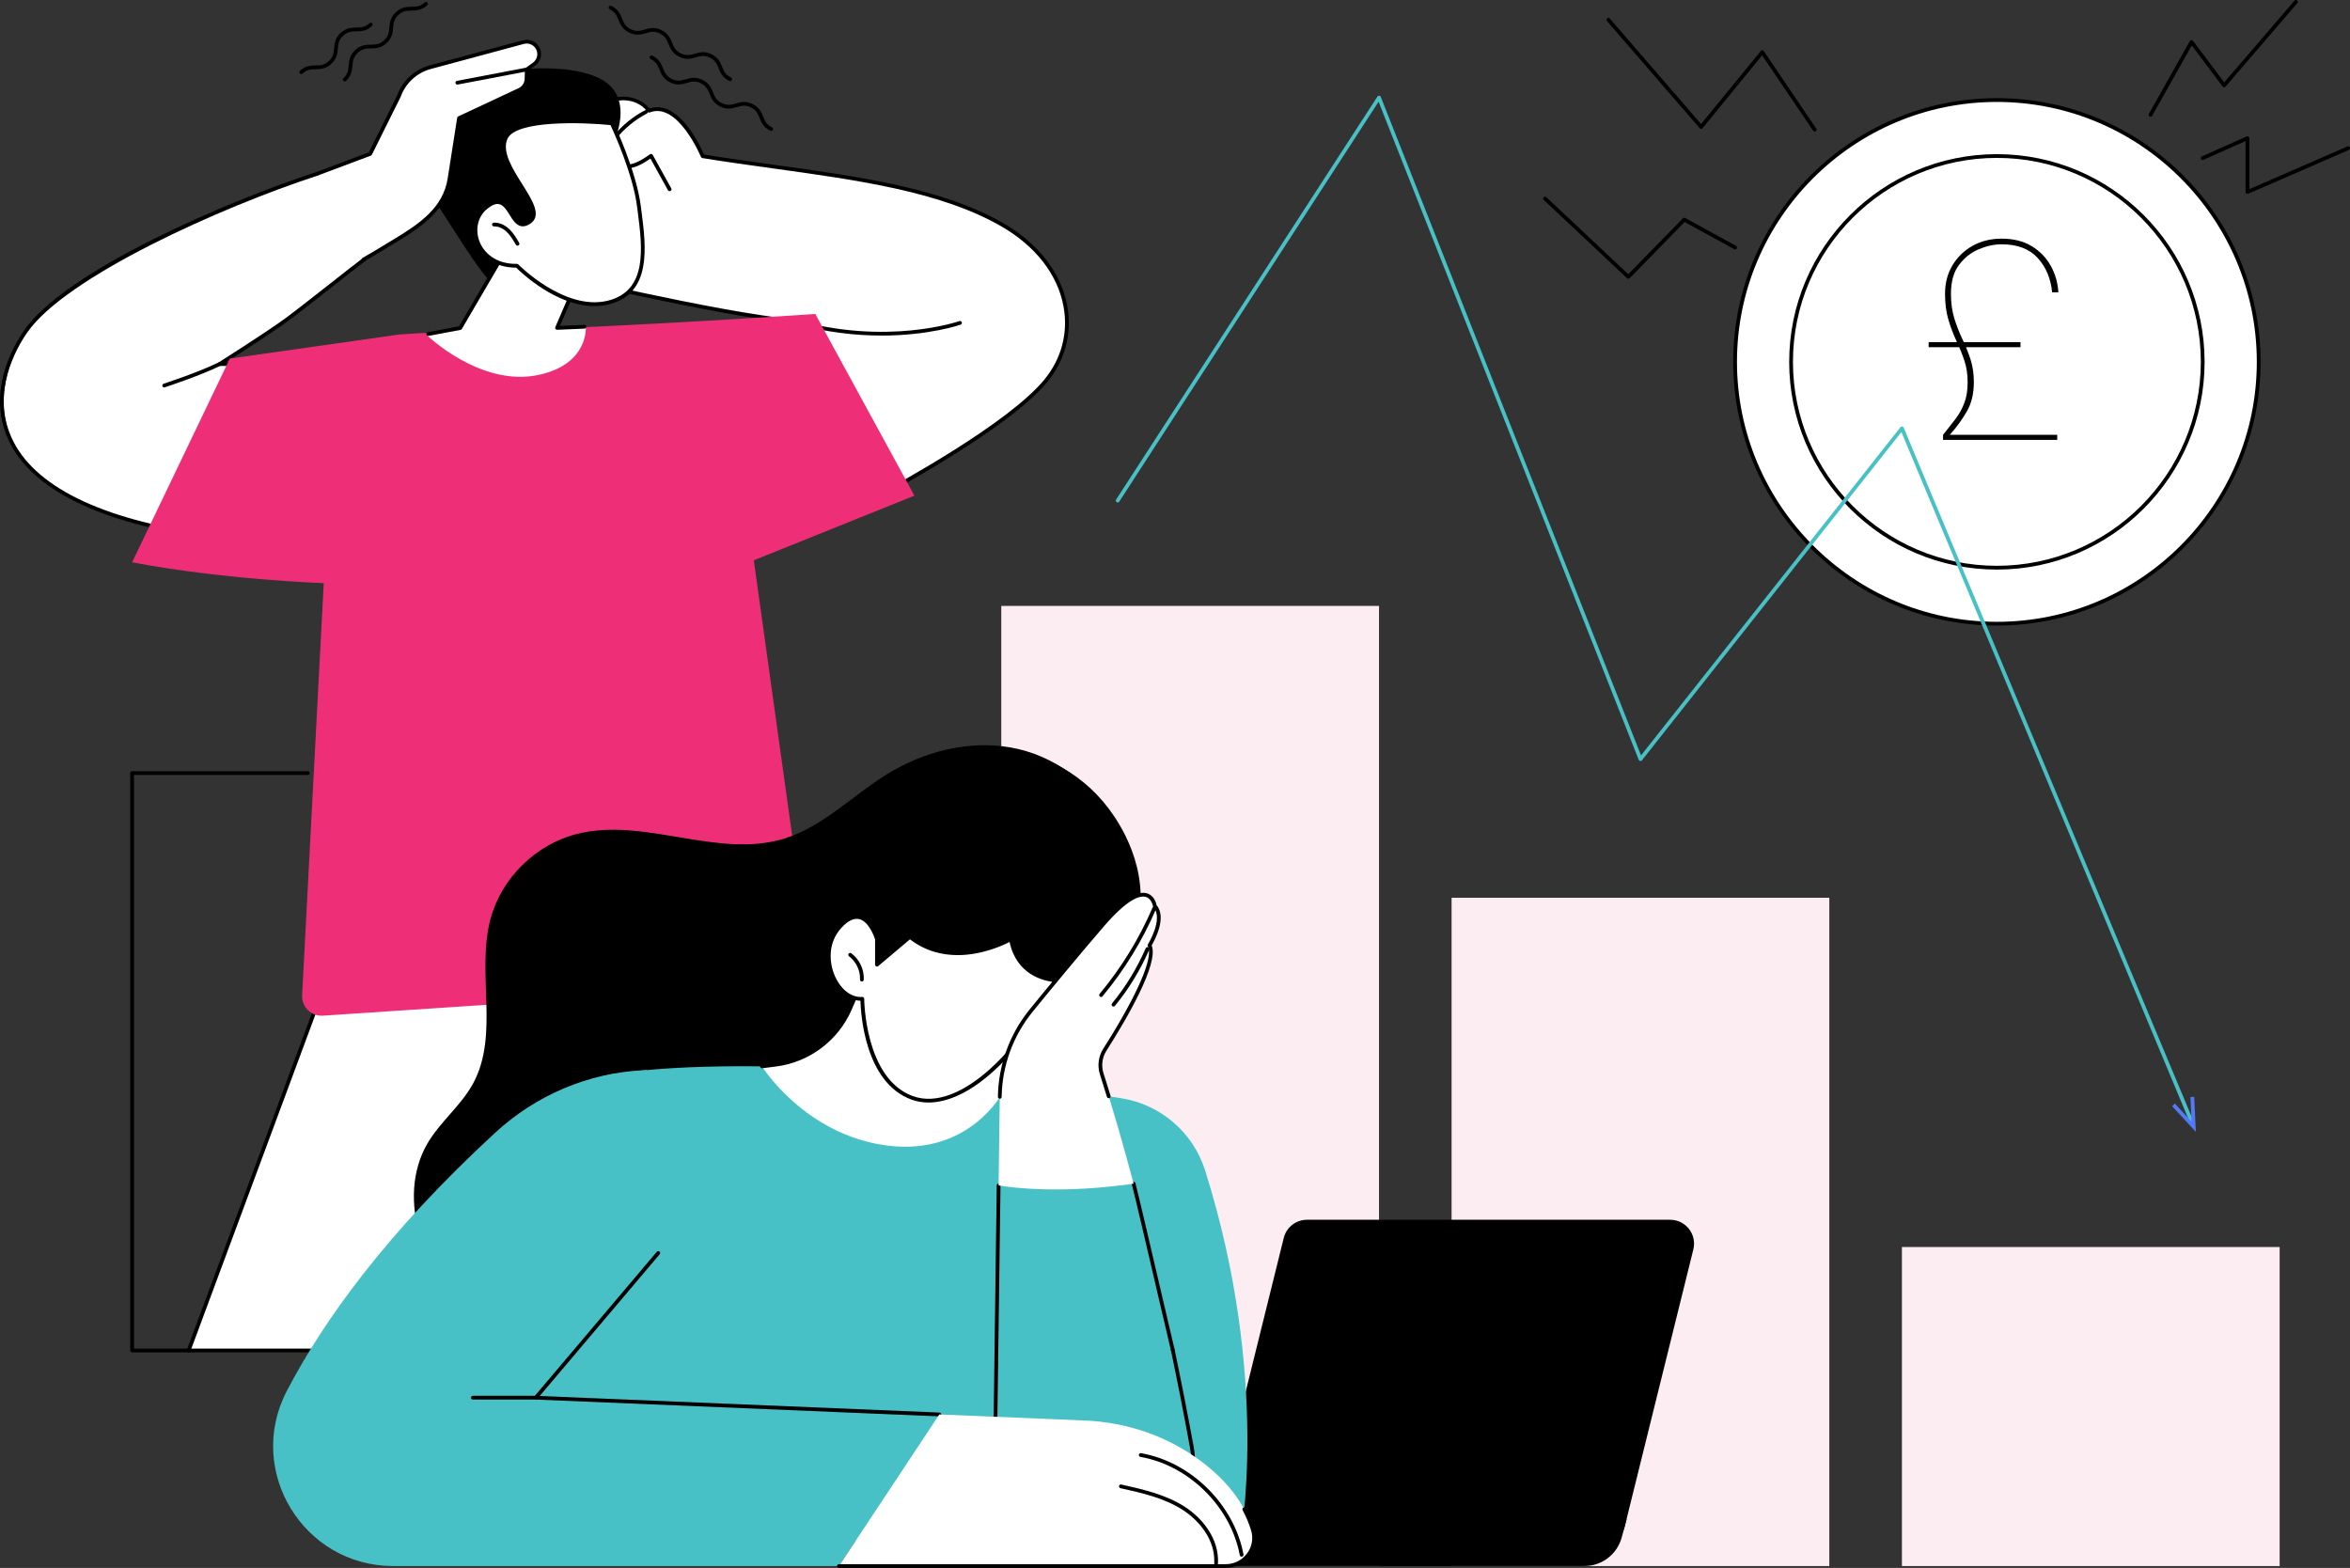 <svg xmlns="http://www.w3.org/2000/svg" id="Layer_1" viewBox="0 0 1247.05 832"><rect x="0" y="0" width="1247.05" height="832" fill="#333333" stroke="none"/><defs><style>      .cls-1 {        fill: #48c1c6;      }      .cls-2 {        fill: #fff;      }      .cls-3 {        fill: #ee2f78;      }      .cls-4 {        fill: #5479f7;      }      .cls-5 {        fill: #fcedf3;      }    </style></defs><g id="Business_bankruptcy"><g><g><g><circle class="cls-2" cx="1059.67" cy="192.02" r="138.93" transform="translate(174.59 805.54) rotate(-45)"></circle><path d="M1059.67,331.94c-77.16,0-139.93-62.77-139.93-139.93s62.77-139.93,139.93-139.93,139.93,62.77,139.93,139.93-62.77,139.93-139.93,139.93h0ZM1059.67,54.09c-76.05,0-137.93,61.87-137.93,137.93s61.87,137.93,137.93,137.93,137.93-61.87,137.93-137.93-61.87-137.93-137.93-137.93h0Z"></path></g><g><circle class="cls-2" cx="1059.67" cy="192.02" r="109.22" transform="translate(174.59 805.54) rotate(-45)"></circle><path d="M1059.67,302.24c-60.78,0-110.22-49.45-110.22-110.22s49.45-110.22,110.22-110.22,110.22,49.45,110.22,110.22-49.45,110.22-110.22,110.22ZM1059.67,83.79c-59.67,0-108.22,48.55-108.22,108.22s48.55,108.22,108.22,108.22,108.22-48.55,108.22-108.22-48.55-108.22-108.22-108.22Z"></path></g></g><path d="M963.01,69.8c-.32,0-.64-.15-.83-.44l-27.1-40-31.59,38.64c-.19.23-.46.36-.76.37-.34,0-.58-.12-.77-.35l-49.22-56.88c-.36-.42-.32-1.05.1-1.41s1.05-.32,1.41.1l48.44,55.98,31.69-38.75c.2-.24.5-.38.82-.37.32.01.61.18.78.44l27.85,41.11c.31.46.19,1.08-.27,1.39-.17.12-.37.17-.56.17h.01Z"></path><path d="M864.09,147.89c-.25,0-.49-.09-.69-.27l-44.16-41.51c-.4-.38-.42-1.01-.04-1.41s1.01-.42,1.41-.04l43.45,40.84,28.99-29.65c.31-.32.8-.39,1.2-.18l26.99,14.79c.48.27.66.87.4,1.36-.27.48-.87.66-1.36.4l-26.32-14.43-29.14,29.81c-.2.2-.46.3-.71.3h-.02Z"></path><path d="M1141.18,61.95c-.17,0-.33-.04-.49-.13-.48-.27-.65-.88-.38-1.36l21.76-38.68c.17-.29.47-.49.81-.51.33-.03.66.13.87.4l16.56,22.03L1217.58.35c.36-.42.99-.47,1.41-.11.42.36.47.99.11,1.41l-38.09,44.29c-.2.23-.5.36-.79.35-.3,0-.58-.16-.77-.4l-16.38-21.8-21.01,37.35c-.18.33-.52.51-.87.51h0Z"></path><path d="M1192.62,102.9c-.19,0-.38-.06-.55-.16-.28-.19-.45-.5-.45-.84v-27.04l-22.33,9.94c-.51.22-1.1,0-1.32-.51-.22-.5,0-1.1.51-1.32l23.74-10.57c.31-.14.67-.11.95.07.28.18.46.5.46.84v27.05l52.02-22.63c.5-.22,1.1.01,1.32.52.22.51-.01,1.1-.52,1.32l-53.41,23.24c-.13.06-.26.08-.4.08h-.02Z"></path></g><g><g><g><path d="M182.91,43.21c-.27,0-.53-.11-.73-.32-.38-.4-.35-1.04.05-1.41,2.41-2.25,2.6-4.36,2.81-6.81.22-2.5.46-5.33,3.44-8.1s5.82-2.82,8.33-2.86c2.46-.04,4.58-.07,7-2.32s2.6-4.37,2.81-6.81c.22-2.5.46-5.33,3.44-8.1,2.98-2.78,5.82-2.82,8.33-2.87,2.46-.04,4.58-.08,7-2.33.4-.38,1.04-.35,1.41.05.38.4.35,1.04-.05,1.41-2.98,2.78-5.82,2.82-8.33,2.87-2.46.04-4.58.08-7,2.33s-2.6,4.37-2.81,6.81c-.22,2.5-.46,5.33-3.44,8.1s-5.82,2.82-8.33,2.86c-2.46.04-4.58.07-7,2.32-2.41,2.25-2.6,4.36-2.81,6.81-.22,2.5-.46,5.33-3.44,8.1-.19.18-.44.27-.68.27h0Z"></path><path d="M159.83,39.32c-.27,0-.53-.11-.73-.32-.38-.4-.35-1.04.05-1.41,2.98-2.77,5.82-2.82,8.33-2.86,2.46-.04,4.58-.07,7-2.32,2.41-2.25,2.6-4.36,2.81-6.81.22-2.5.46-5.33,3.44-8.1s5.82-2.82,8.33-2.86c2.46-.04,4.58-.08,7-2.32.4-.38,1.04-.35,1.41.05.38.4.35,1.04-.05,1.41-2.98,2.77-5.82,2.82-8.33,2.86-2.46.04-4.58.08-7,2.33-2.41,2.25-2.6,4.36-2.81,6.81-.22,2.5-.46,5.33-3.44,8.1s-5.82,2.82-8.33,2.86c-2.46.04-4.58.07-7,2.32-.19.18-.44.27-.68.27h0Z"></path></g><g><path d="M409.23,69.47c-.15,0-.29-.03-.43-.1-3.67-1.77-4.74-4.4-5.69-6.72-.93-2.28-1.73-4.24-4.7-5.68-2.98-1.44-5.01-.84-7.38-.15-2.41.7-5.14,1.5-8.8-.27-3.67-1.77-4.74-4.4-5.68-6.72-.93-2.27-1.73-4.24-4.7-5.67-2.97-1.44-5.01-.84-7.37-.15-2.41.7-5.14,1.5-8.8-.27-3.67-1.77-4.74-4.4-5.68-6.72-.93-2.27-1.73-4.24-4.7-5.67-.5-.24-.71-.84-.47-1.33.24-.5.84-.71,1.34-.47,3.67,1.77,4.74,4.4,5.68,6.72.93,2.27,1.73,4.24,4.7,5.67,2.98,1.44,5.01.84,7.37.15,2.41-.7,5.14-1.5,8.8.27,3.66,1.77,4.74,4.4,5.68,6.72.93,2.27,1.73,4.24,4.7,5.67,2.98,1.44,5.01.84,7.38.15,2.41-.7,5.14-1.5,8.8.27,3.67,1.77,4.74,4.4,5.69,6.72.93,2.27,1.73,4.24,4.7,5.68.5.24.71.84.47,1.34-.17.36-.53.57-.9.57h-.01Z"></path><path d="M387.47,43.06c-.15,0-.29-.03-.43-.1-3.67-1.77-4.74-4.4-5.69-6.72-.93-2.28-1.73-4.24-4.7-5.68-2.98-1.44-5.01-.84-7.38-.15-2.41.7-5.14,1.5-8.8-.27-3.67-1.77-4.74-4.4-5.68-6.72-.93-2.27-1.73-4.24-4.7-5.67-2.98-1.44-5.01-.84-7.37-.15-2.41.7-5.14,1.5-8.8-.27-3.67-1.77-4.74-4.4-5.68-6.72-.93-2.27-1.73-4.24-4.7-5.67-.5-.24-.71-.84-.47-1.33.24-.5.84-.71,1.34-.47,3.67,1.77,4.74,4.4,5.68,6.72.93,2.27,1.73,4.24,4.7,5.67s5.01.84,7.37.15c2.41-.7,5.14-1.5,8.8.27,3.67,1.77,4.74,4.4,5.68,6.72.93,2.27,1.73,4.24,4.7,5.67,2.97,1.44,5.01.84,7.38.15,2.41-.7,5.14-1.5,8.8.27,3.67,1.77,4.74,4.4,5.69,6.72.93,2.27,1.73,4.24,4.7,5.68.5.24.71.84.47,1.34-.17.36-.53.57-.9.57h-.01Z"></path></g><g><g><g><polygon class="cls-2" points="260.31 716.6 277.04 473.06 422.1 473.33 412 716.6 260.31 716.6"></polygon><path d="M412,717.6h-.04c-.55-.02-.98-.49-.96-1.04l10.05-242.24-144.02-.26c-.55,0-1-.45-1-1s.45-1,1-1h0l145.06.27c.27,0,.53.11.72.31s.29.46.28.73l-10.1,243.28c-.02.54-.47.96-1,.96h.01Z"></path></g><g><polygon class="cls-2" points="298.09 716.6 347.87 491.05 198.87 450.68 99.96 716.6 298.09 716.6"></polygon><path d="M298.09,717.6c-.06,0-.13,0-.19-.02-.54-.11-.89-.63-.79-1.17l30.28-153.41c.07-.38.36-.68.73-.77l34.43-8.9c.54-.14,1.08.18,1.22.72.14.53-.18,1.08-.72,1.22l-33.82,8.75-30.16,152.79c-.09.48-.51.81-.98.81v-.02Z"></path><path d="M100.13,717.6c-.12,0-.23-.02-.35-.06-.52-.19-.78-.77-.59-1.29l98.74-265.92c.18-.48.7-.75,1.2-.62l149,40.37c.53.14.85.69.7,1.23-.14.53-.69.85-1.23.7l-148.12-40.13-98.42,265.07c-.15.4-.53.65-.94.65h0Z"></path></g></g><g><path class="cls-2" d="M193.66,137.27s-29.96,23.99-40.34,31.47c-8.75,6.31-35.95,23.91-35.95,23.91,0,0,183.25,1.23,216.6,20.53,0,0-98.87,88.29-223.6,71.29C-14.36,267.47-6.82,209.39,13.68,175.8c18.13-29.69,101.52-66.39,156.58-84.33l23.4,45.79h0Z"></path><path d="M142.25,287.62c-10.43,0-21.11-.67-32.01-2.15-57.68-7.86-94.36-26.12-106.1-52.81-10.9-24.78,2.47-48.41,8.72-57.42,21.85-31.48,106.83-68.24,155.26-84.02.53-.17,1.09.12,1.26.64s-.12,1.09-.64,1.26c-51.75,16.86-133.81,53.83-154.24,83.26-6.06,8.73-19.03,31.61-8.54,55.47,11.44,26.02,47.59,43.87,104.54,51.63,64.15,8.74,121.3-11.02,157.94-29.15,35.09-17.36,58.58-36.55,63.77-40.96-35.85-18.29-213.83-19.2-215.65-19.21-.44,0-.83-.3-.96-.72-.12-.43.05-.88.43-1.12.25-.16,24.84-15.73,35.19-23.27,4.75-3.46,14.4-11.04,23.74-18.38,7.44-5.85,14.47-11.37,18.51-14.4.44-.33,1.07-.24,1.4.2.33.44.24,1.07-.2,1.4-4.02,3.02-11.04,8.54-18.47,14.38-9.35,7.34-19.02,14.94-23.8,18.42-8.28,6.03-25.6,17.16-32.44,21.52,26.02.2,183.4,2.15,214.49,20.14.28.16.46.44.49.76.03.32-.09.63-.33.85-.25.22-25.28,22.39-65.25,42.17-30.69,15.19-75.67,31.52-127.15,31.52h.04Z"></path><path d="M87.14,205.56c-.42,0-.82-.27-.95-.69-.17-.53.12-1.09.65-1.26.17-.06,17.46-5.64,29.31-11.35.5-.24,1.09-.03,1.34.47.24.5.03,1.1-.47,1.33-11.98,5.77-29.39,11.39-29.57,11.45-.1.03-.21.05-.31.05Z"></path></g><g><g><path class="cls-2" d="M466.74,263.01s67.12-35.36,88.15-60.83c20.4-24.71,13.41-62.03-23.22-83.03-40.89-23.45-101.73-26.98-158.77-36.24,0,0-12.5-30.41-28.48-24.16,0,0-9.59-14.3-30.36-.49,0,0-27.21,9.06-25.64,17.93,1.56,8.88,7.67,10.6,19.64,3.06,0,0,10.16,10.61,9.13,24.81-.32,4.39-3.31,8.14-7.48,9.59-4.79,1.66-11.21,3.69-14.21,3.75-5.11.09-10.68-17.33-22.38-12.77-11.7,4.57,1,36.37,9.1,38.49,8.1,2.12,100.75,23.89,138.63,27.29,0,0,37.71,47.21,45.89,92.6Z"></path><path d="M466.74,264.01c-.15,0-.3-.03-.44-.1-.29-.14-.49-.41-.55-.72-7.68-42.64-42.07-87.52-45.43-91.82-38.56-3.56-131.68-25.53-138.37-27.28-5.99-1.57-13.87-17.03-14.54-28.52-.36-6.26,1.48-10.36,5.32-11.86,8.09-3.16,13.49,3.32,17.44,8.05,1.99,2.39,3.88,4.65,5.27,4.65h.02c2.23-.04,7.17-1.35,13.9-3.69,3.85-1.34,6.53-4.76,6.81-8.71.84-11.71-6.29-21.04-8.32-23.45-6.77,4.14-11.81,5.38-15.37,3.8-2.63-1.16-4.33-3.85-5.06-7.99-1.64-9.33,22.78-17.87,26.19-19.01,18.68-12.36,28.86-2.48,31.14.21,15.38-5.11,27.07,20.31,28.85,24.44,12.14,1.96,24.61,3.69,36.69,5.37,46.1,6.39,89.65,12.43,121.88,30.91,18.84,10.8,30.98,26.46,34.19,44.08,2.64,14.53-1.16,28.9-10.7,40.45-20.92,25.33-87.78,60.72-88.46,61.07-.15.08-.31.12-.47.12h.01ZM276.95,104.87c-1.09,0-2.25.21-3.48.69-3.74,1.46-4.27,6.18-4.05,9.88.65,11.19,8.33,25.47,13.05,26.7,6.7,1.75,100.3,23.84,138.47,27.26.27.02.52.16.69.37.38.47,37.22,46.99,45.84,91.7,9.12-4.9,67.52-36.78,86.65-59.94,9.16-11.1,12.81-24.88,10.27-38.82-3.1-17.04-14.9-32.2-33.22-42.71-31.89-18.29-75.25-24.3-121.16-30.66-12.26-1.7-24.94-3.46-37.28-5.46-.34-.06-.63-.29-.76-.61-.12-.29-12.31-29.43-27.19-23.6-.44.17-.93,0-1.2-.37-.37-.55-9.33-13.28-28.97-.22-.07.05-.15.09-.24.12-7.34,2.44-26.13,10.23-24.98,16.81.6,3.44,1.92,5.63,3.9,6.5,2.99,1.32,7.78-.06,14.22-4.12.4-.25.93-.19,1.26.15.43.45,10.45,11.1,9.41,25.58-.34,4.75-3.54,8.86-8.15,10.46-7.13,2.48-12.01,3.76-14.52,3.8-2.35.01-4.44-2.47-6.86-5.37-3.23-3.87-6.81-8.16-11.7-8.16v.02Z"></path></g><path d="M467.78,178.06c-13.58,0-29.69-1.65-47.22-6.69-.53-.15-.84-.71-.68-1.24.15-.53.71-.84,1.24-.68,49.55,14.27,87.61,1.06,87.99.93.52-.19,1.09.09,1.28.61s-.09,1.09-.61,1.28c-.25.09-16.71,5.8-42,5.8h0Z"></path><path d="M355.34,101.46c-.35,0-.69-.19-.88-.52l-9.3-16.8c-3.33,2.27-7.36,4.82-11.87,5.23-4.97.46-10.74-2.53-11.43-7.71-.5-3.77,1.86-7.2,3.68-9.45,4.56-5.64,10.37-10.39,16.81-13.73.49-.25,1.09-.06,1.35.43.25.49.06,1.09-.43,1.35-6.2,3.22-11.79,7.79-16.17,13.21-1.59,1.97-3.65,4.93-3.25,7.93.53,3.98,5.31,6.34,9.26,5.98,4.41-.41,8.35-3.12,11.83-5.51.23-.16.52-.22.8-.15.27.06.51.24.65.49l9.83,17.76c.27.48.09,1.09-.39,1.36-.15.08-.32.12-.48.12h0Z"></path><path d="M315.24,80.92c-2.54,0-4.92-.89-6.5-2.48-2.38-2.38-3.08-6.38-1.79-10.2,1.12-3.31,3.43-6.07,5.47-8.51.35-.42.99-.48,1.41-.13s.48.99.13,1.41c-2.02,2.41-4.11,4.91-5.11,7.87-.8,2.36-.94,5.91,1.31,8.15,1.4,1.4,3.65,2.09,6.03,1.84,1.96-.2,4.01-.98,6.47-2.44.48-.28,1.09-.12,1.37.35.28.48.13,1.09-.35,1.37-2.72,1.61-5.03,2.47-7.29,2.71-.38.04-.76.06-1.14.06h0Z"></path></g><path class="cls-3" d="M400,297.32l85.24-34.31-52.6-96.43s-91.64,6.45-179.32,9.32c-22.1.72-23.66.28-41.4,1.58-.63.05-1.25.14-1.87.27l-88.08,12.52-51.86,108.11c48.91,9.28,101.69,11.06,101.69,11.06l-11.47,218.66c-.32,6.18,4.83,11.26,11.02,10.85l246.27-16.34c7.38-.49,12.79-7.13,11.77-14.44l-29.37-210.84h-.02Z"></path><g><path d="M321.25,84.16s14.35-21.61,4.74-36.01c-12.72-19.06-72.19-11.93-85.73-1.48-19.69,15.2-21.42,42.94-11.62,56.86,9.8,13.92,26.89,43.58,33.49,47.21,6.6,3.63,59.12-66.58,59.12-66.58h0Z"></path><g><path class="cls-2" d="M272.37,125.93l-28.16,48.15-18.09,3.4s28.83,28.34,60.12,21.37c26.37-5.88,24.61-25.48,24.61-25.48l-14.85.62,17.05-40.48-40.68-7.58h0Z"></path><path d="M227.19,178.27c-.47,0-.89-.33-.98-.82-.1-.54.26-1.07.8-1.17l16.57-3.11,27.93-47.76c.21-.36.63-.56,1.05-.48l40.68,7.58c.3.06.56.24.7.51.14.27.16.59.04.87l-16.84,39.03,12.95-.54c.55-.02,1.02.41,1.04.96.02.55-.41,1.02-.96,1.04l-14.54.61c-.33,0-.67-.15-.87-.43-.2-.28-.23-.65-.09-.96l16.97-39.34-38.76-7.23-27.81,47.54c-.15.25-.39.42-.68.48l-17.01,3.2c-.06,0-.12.02-.19.02h0Z"></path><g><g><path class="cls-2" d="M274.33,141.02s24.6,25.16,48.21,19.56,18.92-31.94,16.53-50.99c-2.4-19.06-14.43-44.15-14.43-44.15,0,0-50.32-5.29-56.27,7.83-6.53,14.4,23.21,37.13,12.62,44.5s-9.26-18.7-22.95-7.84c-11.52,9.15-5.4,31.45,16.28,31.08h.01Z"></path><path d="M315.37,162.41c-20.12,0-38.74-17.7-41.45-20.38-12.25.06-19.11-6.94-21.47-13.55-2.56-7.16-.56-14.92,4.98-19.32,2.88-2.29,5.38-3.21,7.64-2.82,3.27.56,5.2,3.65,7.06,6.63,1.52,2.42,2.95,4.71,4.79,5.09,1,.2,2.15-.15,3.51-1.1,4.48-3.12.1-10.07-4.97-18.12-5.39-8.55-11.5-18.25-7.99-25.98,6.18-13.62,55.2-8.63,57.28-8.41.35.04.65.25.8.56.12.25,12.13,25.46,14.52,44.46.12.95.25,1.92.37,2.91,2.38,18.42,5.64,43.66-17.66,49.18-2.47.59-4.95.85-7.4.85h-.01ZM274.33,140.02c.27,0,.53.11.71.3.24.25,24.49,24.69,47.27,19.29,21.55-5.11,18.55-28.32,16.14-46.98-.13-.99-.25-1.96-.37-2.92-2.16-17.2-12.4-39.7-14.1-43.34-14.2-1.43-50.12-2.78-54.69,7.3-3.06,6.75,2.74,15.96,7.86,24.09,5.38,8.54,10.47,16.61,4.42,20.83-1.83,1.27-3.48,1.74-5.05,1.42-2.68-.55-4.41-3.31-6.09-5.99-1.63-2.61-3.32-5.31-5.71-5.72-1.67-.29-3.65.5-6.05,2.42-4.95,3.93-6.66,10.64-4.35,17.08,2.16,6.03,8.54,12.41,19.98,12.22h.03Z"></path></g><path d="M274.63,130.38c-.34,0-.68-.18-.87-.5-1.37-2.36-2.79-4.81-4.74-6.71-2.07-2.02-4.57-3.11-6.85-3.02-.54.02-1.02-.4-1.04-.96-.02-.55.4-1.02.96-1.04,2.83-.12,5.87,1.18,8.33,3.59,2.15,2.09,3.63,4.65,5.07,7.13.28.48.11,1.09-.36,1.37-.16.09-.33.14-.5.14Z"></path></g></g></g><g><path class="cls-2" d="M168.43,92.17l28.02-10.52,15.22-30.6c2.7-7.56,8.94-13.31,16.7-15.4l49.32-13.29c3.34-.95,6.85.84,8.03,4.11,1,2.77.06,5.86-2.32,7.59l-3.86,2.81-.14,5.03c-.07,2.5-1.54,4.74-3.81,5.8l-32.02,14.98-5.03,32.15c-2.58,16.47-15.78,25.93-29.48,33.24-6.23,3.32-10.49,6.82-16.82,9.94l-23.81-45.85h0Z"></path><path d="M192.86,138.73c-.35,0-.69-.18-.87-.51-.27-.48-.1-1.09.38-1.36,4.66-2.64,7.64-4.45,11.08-6.55,1.54-.94,3.18-1.94,5.11-3.1,14.44-8.67,26.59-17.1,29.01-32.54l5.03-32.15c.05-.33.26-.61.56-.75l32.02-14.98c1.94-.91,3.17-2.79,3.23-4.93l.14-5.03c0-.31.16-.6.41-.78l3.86-2.81c2.01-1.46,2.82-4.11,1.97-6.44-1-2.76-3.99-4.29-6.82-3.49l-49.33,13.29c-7.44,2-13.43,7.53-16.02,14.77,0,.04-.03.07-.05.11l-15.22,30.6c-.11.23-.31.4-.54.49l-28.02,10.52c-.52.19-1.09-.07-1.29-.58-.19-.52.07-1.09.58-1.29l27.65-10.38,15.02-30.2c2.82-7.84,9.31-13.8,17.36-15.97l49.32-13.29c3.82-1.09,7.88.99,9.23,4.73,1.15,3.16.05,6.76-2.67,8.74l-3.46,2.52-.12,4.54c-.08,2.89-1.76,5.46-4.38,6.68l-31.54,14.76-4.95,31.63c-2.55,16.29-15.07,25.01-29.95,33.95-1.92,1.15-3.56,2.15-5.09,3.09-3.46,2.11-6.45,3.93-11.14,6.59-.16.09-.32.13-.49.13h0Z"></path><path d="M242.68,44.88c-.47,0-.89-.33-.98-.81-.1-.54.25-1.07.8-1.17l36.85-7.02c.54-.1,1.07.25,1.17.8s-.25,1.07-.8,1.17l-36.85,7.02c-.06,0-.13.02-.19.02h0Z"></path></g></g></g><path d="M557.7,717.6H70.1c-.55,0-1-.45-1-1v-306.38c0-.55.45-1,1-1h93.25c.55,0,1,.45,1,1s-.45,1-1,1h-92.25v304.38h485.6v-171.27c0-.55.45-1,1-1s1,.45,1,1v172.27c0,.55-.45,1-1,1Z"></path></g><g><rect class="cls-5" x="1009.27" y="661.71" width="200.44" height="169.29"></rect><rect class="cls-5" x="770.3" y="476.39" width="200.44" height="354.61"></rect><rect class="cls-5" x="531.34" y="321.52" width="200.44" height="509.48"></rect></g><g><path class="cls-1" d="M1163.07,596.39c-.39,0-.76-.23-.92-.61l-153.15-366.52-137.69,174.18c-.22.28-.58.42-.93.37-.35-.05-.65-.29-.78-.62L731.56,53.96l-137.61,212.21c-.3.46-.92.6-1.38.29-.46-.3-.6-.92-.29-1.38l138.67-213.84c.2-.31.56-.49.94-.45.37.04.69.28.83.63l138.11,349.41,137.67-174.15c.22-.28.57-.42.92-.37s.65.28.79.6l153.8,368.08c.21.51-.03,1.1-.54,1.31-.13.05-.26.08-.39.08h-.01Z"></path><polygon class="cls-4" points="1152.64 586.93 1154.11 585.57 1162.99 595.21 1162.38 582.12 1164.38 582.03 1165.24 600.6 1152.64 586.93"></polygon></g><g><path d="M840.75,831h-319.49v-9.63c0-8.47,6.86-15.34,15.32-15.34h326.63l-2.62,9.75c-2.42,8.98-10.55,15.22-19.84,15.22h0Z"></path><path d="M849.86,819.7h-192.75c-8.23,0-14.28-7.73-12.3-15.73l36.43-147.09c1.4-5.66,6.47-9.63,12.3-9.63h192.75c8.23,0,14.28,7.73,12.3,15.73l-36.43,147.09c-1.4,5.66-6.47,9.63-12.3,9.63h0Z"></path></g><g><path d="M226.75,606.89c6.69-11.54,17.8-20.1,24.21-31.79,14.24-25.99,1.69-58.93,9.35-87.54,5.81-21.67,24.02-39.55,45.91-45.06,35.68-9,74.37,13.21,109.59,2.59,20.84-6.29,36.51-22.97,55.01-34.35,19.35-11.9,42.84-18.03,65.33-14.14,22.49,3.89,43.51,18.64,52.19,39.63,7.25,17.52-41.61,58.09-32.48,113.94,7.24,44.26-17.92,69.39-55.83,75.41-44.76,7.11-65.68,63.48-105.45,85.5-23.91,13.24-51.11,22.83-78.38,19.73-24.82-2.82-47.63-16.05-65.57-33.38-12.16-11.74-22.54-25.73-27.69-41.76s-4.61-34.26,3.81-48.78Z"></path><path class="cls-1" d="M639.53,621.12c-6.34-20.11-23.46-34.94-44.27-38.31-54.51-8.82-193.23-24.61-270.04-12.8-24.78,3.81-44.52,22.72-49.57,47.27l-41.17,200.34h423.61s16.42-85.49-18.56-196.5h0Z"></path><g><path class="cls-2" d="M461.87,510.35l-10.84,25.05c-6.99,16.16-22.02,27.41-39.49,29.57l-7.2.89s22.77,36.46,66.57,42.02c43.8,5.55,61.36-28.39,61.36-28.39l4.19-36.78-74.59-32.36h0Z"></path><path d="M404.34,566.86c-.5,0-.93-.37-.99-.88-.07-.55.32-1.05.87-1.12l7.2-.89c17.05-2.11,31.87-13.21,38.69-28.98l10.84-25.05c.22-.51.81-.74,1.31-.52.51.22.74.81.52,1.31l-10.84,25.05c-7.1,16.41-22.54,27.97-40.29,30.17l-7.2.89h-.12v.02Z"></path><path d="M444.26,471.37c-.74-2.23-5.54-17.57,3.38-31.43,7.97-12.39,21.46-15.14,26.72-16.21,7.99-1.63,14.78-.83,18.94,0,.24-3.85,1.37-12.98,8.33-19.69,8.12-7.82,19.16-7.52,26.89-7.2,20.15.85,43.94,11.18,59.72,32.09,5.77,7.65,22.06,31.53,15.6,61.58-3.47,16.15-12.81,30.72-24.93,41.95-19.24,17.82-46.59,27.54-72.38,22.76-16.37-3.03-31.56-12.31-41.82-25.41-4.83-6.17-7.63-13.55-12.37-19.75-4.43-5.78-10.54-10.61-13.49-17.4-3.08-7.08-2.14-17.4,5.44-21.3h-.03Z"></path><g><g><path class="cls-2" d="M465.38,498.3s-6.23-21.18-19.59-6.66c-13.35,14.52-2.09,39.37,11.81,38.35,0,0,0,42.86,26.38,52.54s61.54-28.24,75.9-62.45c0,0-19.71-.3-23.41-21.78,0,0-29.93,17.77-53.59-1.16l-17.49,14.73v-13.57h-.01Z"></path><path d="M492.72,585.04c-3.17,0-6.21-.52-9.09-1.58-24.74-9.08-26.84-45.66-27.02-52.45-5.9-.07-11.56-4.37-14.98-11.44-3.64-7.52-4.92-19.53,3.43-28.61,3.94-4.29,7.76-6.04,11.32-5.21,6.74,1.57,9.83,11.83,9.96,12.27.03.09.04.19.04.28v11.42l15.85-13.35c.36-.31.9-.31,1.27-.02,22.84,18.27,52.17,1.25,52.46,1.08.28-.17.63-.19.93-.05s.51.41.57.74c3.51,20.38,21.67,20.93,22.44,20.95.33,0,.64.18.82.45.18.28.21.63.09.93-7.45,17.75-20.04,35.71-33.69,48.04-12.04,10.88-23.93,16.54-34.38,16.54h-.02ZM457.6,528.99c.25,0,.5.1.68.27.2.19.32.45.32.73,0,.42.31,42.28,25.72,51.6,25.78,9.46,60.17-28.58,74.09-60.64-4.63-.57-18.99-3.74-22.67-21.12-3.6,1.86-14.66,6.98-27.53,6.98-8.19,0-17.12-2.07-25.32-8.38l-16.87,14.21c-.3.25-.71.31-1.07.14-.35-.16-.58-.52-.58-.91v-13.42c-.37-1.15-3.21-9.53-8.46-10.75-2.81-.65-5.98.9-9.4,4.62-7.67,8.34-6.46,19.43-3.1,26.39,3.26,6.75,8.66,10.69,14.09,10.29h.1Z"></path></g><path d="M457.37,520.84h-.05c-.55-.03-.98-.5-.95-1.05.24-4.69-2.04-9.54-5.81-12.34-.44-.33-.53-.96-.2-1.4s.96-.53,1.4-.21c4.36,3.24,6.89,8.63,6.61,14.05-.03.53-.47.95-1,.95h0Z"></path></g></g><g><g><path class="cls-1" d="M632.39,767.62c-6.87-37.49-17.15-87.88-30.83-139.53-37.44,5.34-62.85,2.37-71.64.94l-1.97,147.4c-.39,29.35,23.29,53.36,52.65,53.36,32.89,0,57.71-29.82,51.79-62.17h0Z"></path><path d="M622.33,717.31c-.45,0-.86-.31-.97-.76-.87-3.56-3.66-15.55-6.89-29.43-5.47-23.49-12.27-52.73-13.87-58.76-.14-.53.18-1.08.71-1.22.53-.14,1.08.18,1.22.71,1.61,6.07,8.41,35.32,13.89,58.82,3.23,13.88,6.02,25.86,6.89,29.41.13.54-.2,1.08-.73,1.21-.08.02-.16.03-.24.03h-.01Z"></path><path d="M580.61,830.8c-14.47,0-28.03-5.67-38.19-15.97s-15.65-23.94-15.46-38.4l1.97-147.4c0-.55.45-.99,1-.99h.01c.55,0,.99.46.99,1.01l-1.97,147.4c-.19,13.93,5.1,27.06,14.88,36.97s22.84,15.37,36.77,15.37c15.37,0,29.83-6.77,39.67-18.58,9.85-11.82,13.91-27.28,11.14-42.42-3.15-17.2-6.53-34.45-10.06-51.29-.11-.54.23-1.07.77-1.18.54-.11,1.07.23,1.18.77,3.53,16.85,6.91,34.12,10.07,51.33,2.88,15.72-1.34,31.78-11.57,44.06-10.22,12.26-25.24,19.3-41.21,19.3v.02Z"></path><g><path class="cls-2" d="M601.56,628.1c-5.16-19.46-10.79-39.11-16.91-58.31-1.37-4.31-.75-9,1.68-12.81,8.68-13.64,28.53-46.59,23.67-55.34,0,0,8.87-14.2,2.85-20.83,0,0-2.77-18.94-27.88,10.16-13.11,15.2-27.29,32.39-37.83,45.34-10.53,12.93-16.37,29.03-16.6,45.7l-.63,47.03c8.79,1.43,34.2,4.39,71.64-.94h.01Z"></path><path d="M530.55,583.01h-.01c-.55,0-.99-.46-.99-1.01.23-16.83,6.2-33.28,16.82-46.32,9.85-12.1,24.42-29.79,37.85-45.36,10.71-12.41,18.92-17.89,24.41-16.3,3.82,1.11,4.92,5.17,5.15,6.34,5.53,6.53-1.12,18.73-2.65,21.34,3.99,9.5-13.21,38.91-23.97,55.82-2.28,3.58-2.85,7.95-1.57,11.97,1.25,3.92,2.5,7.94,3.73,11.95.16.53-.14,1.09-.66,1.25-.53.16-1.09-.13-1.25-.66-1.23-4-2.48-8.02-3.72-11.93-1.46-4.59-.81-9.57,1.79-13.65,17.99-28.27,26.83-48.58,23.64-54.31-.18-.32-.17-.71.03-1.02.09-.14,8.4-13.64,2.96-19.63-.13-.15-.22-.33-.25-.53,0-.04-.66-4.11-3.8-5.02-3.21-.92-9.7,1.04-22.33,15.69-13.41,15.55-27.97,33.23-37.81,45.32-10.34,12.7-16.15,28.71-16.37,45.09,0,.55-.45.99-1,.99v-.02Z"></path><path d="M584.29,529.04c-.23,0-.45-.08-.64-.23-.42-.35-.48-.98-.13-1.41,11.51-13.83,20.95-29.22,28.07-45.74.22-.51.81-.74,1.31-.52.51.22.74.81.52,1.31-7.19,16.7-16.74,32.25-28.37,46.23-.2.24-.48.36-.77.36h.01Z"></path><path d="M590.87,534.1c-.22,0-.45-.07-.63-.23-.43-.35-.49-.98-.14-1.41,7.29-8.88,13.3-18.74,17.88-29.28.22-.51.81-.74,1.32-.52s.74.81.52,1.32c-4.65,10.71-10.76,20.72-18.16,29.75-.2.24-.48.37-.77.37h-.02Z"></path></g></g><g><path class="cls-1" d="M284.31,741.66l65.01-76.79-6.03-97.05c-.74.03-1.49.06-2.22.1-29.09,1.46-56.71,13.28-78.14,33-57.82,53.19-91.35,99.97-110.75,137.21-22.03,42.29,8.81,92.87,56.49,92.87h236.52l53.27-80.44-214.14-8.9h-.01Z"></path><path d="M498.45,751.56h-.04l-214.14-8.9c-.38-.02-.72-.25-.87-.6s-.09-.76.15-1.05l65.01-76.79c.36-.42.99-.47,1.41-.12.42.36.47.99.12,1.41l-63.69,75.23,212.1,8.81c.55.02.98.49.96,1.04-.02.54-.47.96-1,.96h-.01Z"></path><path class="cls-2" d="M664.88,811.8c-4.71-15.49-15.57-27.41-27.31-36.25-17.82-13.43-39.44-20.84-61.73-21.77l-77.38-3.22-53.27,80.44h205.24c10.01,0,17.36-9.63,14.45-19.2h0Z"></path><path d="M650.42,832h-205.24c-.55,0-1-.45-1-1s.45-1,1-1h205.24c4.52,0,8.66-2.09,11.36-5.73,2.63-3.55,3.41-7.99,2.14-12.18-1.12-3.67-2.64-7.29-4.52-10.76-.26-.49-.08-1.09.4-1.36.49-.26,1.09-.08,1.36.4,1.95,3.59,3.52,7.34,4.68,11.13,1.46,4.8.57,9.89-2.45,13.96-3.08,4.15-7.8,6.54-12.96,6.54h0Z"></path><path d="M645.34,830.52h-.06c-.55-.03-.97-.5-.94-1.05.68-12.49-8.2-22.8-16.74-28.28-9.93-6.37-21.66-8.99-33.01-11.51-.54-.12-.88-.65-.76-1.19s.66-.88,1.19-.76c10.98,2.45,23.43,5.22,33.65,11.78,9.01,5.79,18.38,16.72,17.65,30.08-.03.53-.47.95-1,.95l.02-.02Z"></path><path d="M658.88,826.02c-.47,0-.89-.34-.98-.82-4.81-25.69-26.99-47.61-52.73-52.13-.54-.1-.91-.61-.81-1.16.09-.54.61-.91,1.16-.81,26.53,4.66,49.39,27.26,54.35,53.73.1.54-.26,1.07-.8,1.17-.06.01-.12.02-.18.02h-.01Z"></path><path d="M284.31,742.66h-33.36c-.55,0-1-.45-1-1s.45-1,1-1h33.36c.55,0,1,.45,1,1s-.45,1-1,1Z"></path></g></g></g></g><path d="M1023.45,184.24v-2.7h48.75v2.7h-48.75,0ZM1031.1,233.44v-2.7c2.4-3,4.58-5.77,6.52-8.32,1.95-2.55,3.53-5.37,4.73-8.48,1.2-3.1,1.8-6.8,1.8-11.1s-.6-8.2-1.8-11.7c-1.2-3.5-2.6-6.95-4.2-10.35-1.6-3.4-3-7.1-4.2-11.1s-1.8-8.6-1.8-13.8c0-5.7,1.32-10.75,3.97-15.15s6.23-7.85,10.73-10.35,9.6-3.75,15.3-3.75c6.3,0,11.62,1.33,15.97,3.97,4.35,2.65,7.73,6.13,10.12,10.43,2.4,4.3,3.75,9,4.05,14.1h-3.3c-.7-7.3-3.25-13.37-7.65-18.23-4.4-4.85-10.8-7.27-19.2-7.27-3.9,0-7.93.88-12.08,2.62-4.15,1.75-7.65,4.53-10.5,8.32-2.85,3.8-4.27,8.9-4.27,15.3,0,4.9.6,9.28,1.8,13.12,1.2,3.85,2.62,7.5,4.27,10.95s3.08,7,4.28,10.65c1.2,3.65,1.8,7.73,1.8,12.23,0,5.9-1.18,10.95-3.52,15.15-2.35,4.2-5.43,8.45-9.23,12.75h57v2.7h-60.6,0Z"></path></svg>